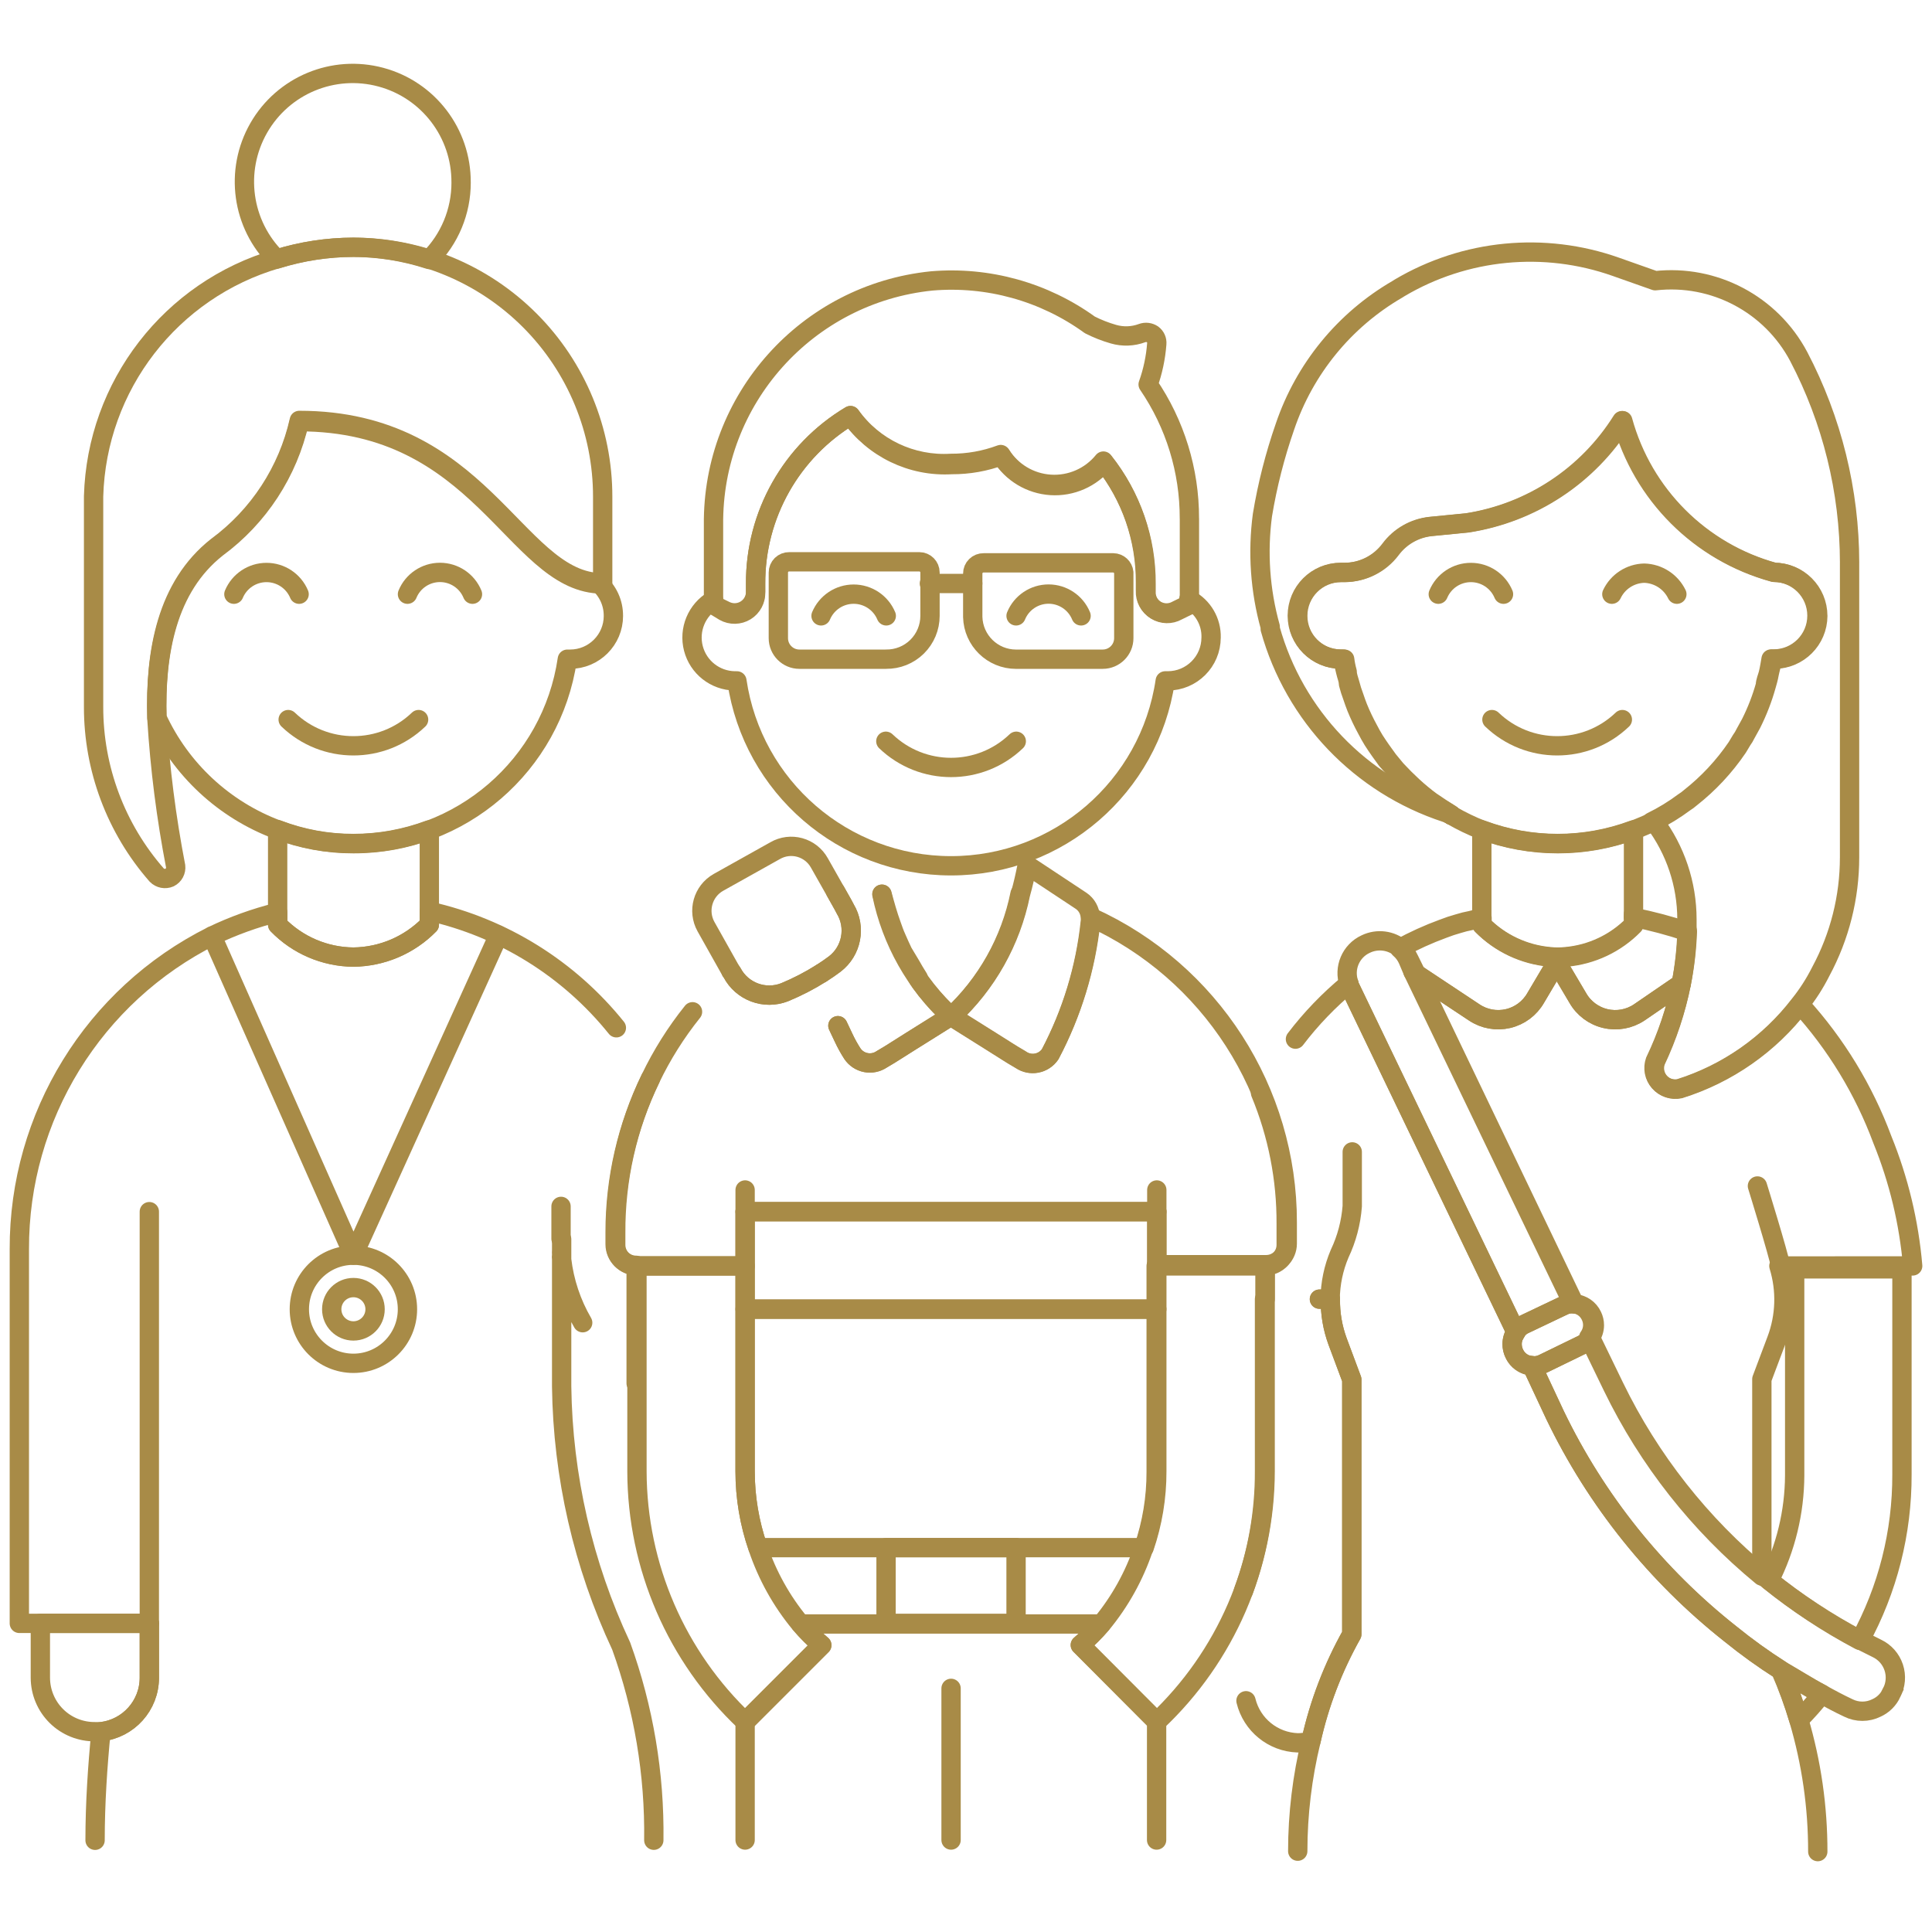<svg height="100" viewBox="0 0 100 100" width="100" xmlns="http://www.w3.org/2000/svg"><g fill="none" fill-rule="evenodd" stroke="#a88b47" transform="translate(1 3)"><g stroke-linecap="round"><path d="m41.541 82.157-3.964 3.964c-3.569-3.366-5.597-8.052-5.608-12.958v-10.638h5.597v10.628c0 1.345.225 2.681.664 3.953.479 1.429 1.218 2.758 2.178 3.92.346.408.725.786 1.132 1.132z" stroke-linejoin="round"/><path d="m32.667 52.833c-1.204 2.473-1.83 5.187-1.829 7.938v.632c0 .601.488 1.089 1.089 1.089v6.109" stroke-linejoin="round"/><path d="m29.16 65.464c-.583-1.003-.954-2.115-1.089-3.267-.012-.087-.012-.175 0-.261-.006-.072-.006-.145 0-.218 0-.196 0-.381 0-.577v7.622c.06 4.647 1.11 9.228 3.082 13.437 1.163 3.221 1.735 6.626 1.688 10.05" stroke-linejoin="round"/><path d="m30.903 50.198c-2.451-3.048-5.864-5.175-9.68-6.032v.697c-1.037 1.057-2.45 1.66-3.931 1.677-1.478-.013-2.89-.617-3.92-1.677v-.642c-1.167.29-2.302.699-3.386 1.22-6.138 3.069-10.007 9.351-9.985 16.214v19.371h6.729v2.82c-.003 1.432-1.081 2.632-2.504 2.788-.174 1.764-.305 3.702-.305 5.619" stroke-linejoin="round"/><path d="m6.729 59.715v21.31" stroke-linejoin="round"/><path d="m21.222 39.951v4.911c-1.037 1.057-2.45 1.66-3.931 1.677-1.478-.013-2.89-.617-3.92-1.677v-4.922c1.251.479 2.58.722 3.92.719 1.342.001 2.673-.239 3.931-.708z" stroke-linejoin="round"/><path d="m24.805 45.407-7.513 16.562-7.317-16.518" stroke-linejoin="round"/><circle cx="17.292" cy="64.767" r="2.798" stroke-linejoin="round"/><circle cx="17.292" cy="64.767" r="1.122" stroke-linejoin="round"/><path d="m6.729 81.024v2.82c-.003 1.432-1.081 2.632-2.504 2.788h-.305c-.746.009-1.465-.281-1.996-.804s-.832-1.237-.835-1.983v-2.82z" stroke-linejoin="round"/><path d="m63.362 79.347c.729-1.984 1.098-4.082 1.089-6.196v-8.907" stroke-linejoin="round"/><path d="m67.293 64.244h.566c-.01.742.115 1.48.37 2.178l.74 1.982v13.186c-.971 1.727-1.683 3.587-2.112 5.521-.223.065-.454.098-.686.098-1.281-.042-2.376-.933-2.679-2.178" stroke-linejoin="round"/><path d="m98 62.524c-.192-2.244-.72-4.447-1.568-6.533-.959-2.581-2.404-4.954-4.258-6.991-1.578 2.058-3.753 3.579-6.228 4.356-.385.081-.784-.051-1.043-.347-.26-.296-.339-.708-.209-1.079.606-1.28 1.052-2.629 1.328-4.018l-2.178 1.492c-.515.344-1.15.459-1.753.316-.603-.142-1.12-.529-1.426-1.068l-1.089-1.84-1.089 1.84c-.307.538-.823.925-1.426 1.068-.603.142-1.238.028-1.753-.316l-3.169-2.102 8.265 17.172c.401.023.757.266.926.632.072.149.11.313.109.479-.001.227-.074.448-.207.632l1.241 2.559c1.838 3.784 4.472 7.127 7.72 9.8v-10.192l.762-2.025c.464-1.229.506-2.577.12-3.833z" stroke-linejoin="round"/><path d="m64.484 64.244v-1.72c.601 0 1.089-.488 1.089-1.089v-1.089c.013-2.324-.438-4.626-1.328-6.773" stroke-linejoin="round"/><path d="m66.052 50.786c.808-1.062 1.736-2.026 2.766-2.875.012.068.034.134.065.196l8.58 17.836c-.127.182-.195.399-.196.621-.002.17.035.337.109.49.166.362.517.604.915.632l1.198 2.559c2.125 4.414 5.227 8.287 9.07 11.324.831.674 1.699 1.299 2.602 1.873.368.84.684 1.702.947 2.581.653 2.213.983 4.509.98 6.816" stroke-linejoin="round"/><path d="m67.293 64.244h.566c-.01.742.115 1.48.37 2.178l.74 1.982v13.186c-.971 1.727-1.683 3.587-2.112 5.521-.454 1.868-.685 3.783-.686 5.706" stroke-linejoin="round"/><path d="m68.992 56.622v2.809c-.065.853-.286 1.688-.653 2.461-.316.744-.483 1.543-.49 2.352" stroke-linejoin="round"/><path d="m86.338 45.222c-.033.904-.138 1.803-.316 2.69l-2.178 1.492c-.515.344-1.15.459-1.753.316-.603-.142-1.12-.529-1.426-1.068l-1.089-1.84-1.089 1.84c-.307.538-.823.925-1.426 1.068-.603.142-1.238.028-1.753-.316l-3.169-2.102-.272-.642c-.098-.218-.243-.411-.425-.566.724-.398 1.478-.74 2.254-1.024.261-.102.523-.189.784-.261.214-.068.432-.122.653-.163l.577-.142v.381c.939.952 2.185 1.538 3.517 1.655.275.029.552.029.828 0 1.329-.116 2.572-.703 3.506-1.655v-.403c.94.188 1.868.435 2.777.74z" stroke-linejoin="round"/><path d="m83.55 44.459v-.142" stroke-linejoin="round"/><path d="m83.55 39.951v4.911c-.934.952-2.178 1.539-3.506 1.655-.275.029-.552.029-.828 0-1.332-.117-2.578-.703-3.517-1.655v-4.911c2.532.944 5.319.944 7.851 0z" stroke-linejoin="round"/></g><path d="m96.911 84.618c-.157.348-.436.627-.784.784-.459.229-1.0.229-1.459 0-.468-.218-.926-.468-1.394-.719-.708-.381-1.405-.795-2.091-1.23-.903-.573-1.772-1.199-2.602-1.873-3.853-3.038-6.963-6.915-9.092-11.335l-1.198-2.559c.198.021.397-.013.577-.098l2.014-.98c.18-.081.331-.214.436-.381l1.241 2.559c1.838 3.784 4.472 7.127 7.72 9.8l.24.174c1.462 1.178 3.034 2.214 4.693 3.092l.936.468c.413.196.727.553.871.986.144.434.105.907-.109 1.311z"/><path d="m80.491 64.484c-.194-.022-.391.012-.566.098l-2.036.969c-.179.083-.328.22-.425.392l-8.58-17.836c-.031-.062-.053-.128-.065-.196-.28-.805.097-1.691.871-2.047.598-.288 1.31-.199 1.818.229.182.155.327.348.425.566l.316.642z"/><g stroke-linejoin="round"><path d="m81.525 65.595c-.001.227-.074.448-.207.632-.105.167-.256.3-.436.381l-2.014.98c-.267.136-.579.156-.861.055s-.511-.314-.631-.589c-.074-.153-.111-.32-.109-.49.001-.222.069-.439.196-.621.097-.172.245-.309.425-.392l2.036-.969c.176-.086.372-.12.566-.098.401.023.757.266.926.632.072.149.11.313.109.479z"/><g stroke-linecap="round"><path d="m89.964 58.386s1.089 3.517 1.198 4.138"/><path d="m44.862 77.104h6.729v3.92h-6.729z"/><path d="m37.567 92.24v-6.13l3.964-3.964c-.391-.334-.755-.698-1.089-1.089h15.56c-.334.391-.698.755-1.089 1.089l3.953 3.964v6.13"/><path d="m48.227 84.389v7.851"/><path d="m36.837 47.269.054.076c.517.982 1.689 1.418 2.722 1.013.658-.272 1.292-.6 1.895-.98"/><path d="m42.369 50.089.294.621c.133.286.286.563.457.828.161.24.412.406.696.461.284.055.578-.005.818-.167.915-.544-.348.218 3.593-2.243 3.931 2.461 2.679 1.699 3.593 2.243.237.172.534.242.823.192.289-.049.546-.213.713-.454 1.13-2.132 1.844-4.461 2.102-6.86.011-.079.011-.16 0-.24 6.202 2.815 10.18 9 10.17 15.811v1.089c0 .601-.488 1.089-1.089 1.089h-5.662v-2.744h-21.31v2.809h-5.608c-.601 0-1.089-.488-1.089-1.089v-.632c-.016-2.759.599-5.485 1.797-7.971.591-1.234 1.322-2.395 2.178-3.463"/><path d="m55.435 44.47c.011.079.011.16 0 .24-.251 2.398-.957 4.726-2.08 6.86-.161.24-.412.406-.696.461-.284.055-.578-.005-.818-.167-.915-.544.338.218-3.593-2.243 1.829-1.687 3.079-3.909 3.572-6.348.142-.501.25-.991.348-1.492l2.798 1.851c.278.192.45.502.468.838z"/><path d="m44.644 43.283c.501 2.436 1.754 4.652 3.582 6.337 1.832-1.69 3.082-3.916 3.572-6.359"/><path d="m58.876 64.767-0 8.384c.004 1.345-.217 2.681-.653 3.953h-19.992c-.44-1.271-.664-2.607-.664-3.953v-8.384z"/><path d="m37.567 58.593v1.122"/><path d="m58.876 58.593v1.122"/><path d="m42.369 50.089.294.621c.133.286.286.563.457.828.161.24.412.406.696.461.284.055.578-.005.818-.167.915-.544-.348.218 3.593-2.243-.276-.231-.534-.482-.773-.751-.12-.131-.24-.261-.348-.403-.117-.131-.227-.269-.327-.414-.091-.111-.175-.227-.25-.348-.005-.018-.005-.037 0-.054-.142-.218-.272-.446-.403-.675l-.392-.653c-.12-.24-.218-.479-.327-.719s-.185-.457-.261-.675c-.196-.534-.348-1.089-.49-1.612"/><path d="m42.249 43.142.392.697.109.207c.572.951.337 2.179-.544 2.853-.229.174-.457.327-.697.479"/><path d="m42.205 46.898c-.229.174-.457.327-.697.479-.603.38-1.236.708-1.895.98-1.033.405-2.205-.031-2.722-1.013l-.054-.076-1.296-2.308c-.449-.809-.163-1.83.642-2.287l2.94-1.644c.386-.223.846-.281 1.275-.162s.794.405 1.011.794l.838 1.481.392.697.109.207c.572.951.337 2.179-.544 2.853z"/><path d="m61.686 29.999c0 1.239-1.004 2.243-2.243 2.243h-.131c-.81 5.498-5.528 9.571-11.085 9.571s-10.275-4.073-11.085-9.571h-.12c-1.006-.018-1.877-.704-2.131-1.677s.172-1.998 1.042-2.504v.25l.621.305c.339.161.736.137 1.053-.064.316-.201.507-.551.504-.926v-.403c-.02-3.568 1.848-6.881 4.911-8.711 1.194 1.664 3.16 2.598 5.205 2.472.877.004 1.748-.15 2.57-.457.557.899 1.514 1.473 2.57 1.54 1.055.067 2.078-.381 2.744-1.202 1.423 1.788 2.192 4.009 2.178 6.294v.425c-.019.396.178.771.516.98.337.208.761.217 1.107.022l.621-.305v-.261c.73.388 1.177 1.156 1.154 1.982z"/><path d="m44.851 35.367c1.887 1.809 4.864 1.809 6.751 0"/><path d="m60.564 23.836v4.475l-.621.305c-.345.195-.769.186-1.107-.022-.337-.208-.535-.584-.516-.98v-.392c.014-2.285-.755-4.506-2.178-6.294-.666.821-1.689 1.269-2.744 1.202-1.055-.067-2.013-.641-2.57-1.54-.822.307-1.693.462-2.57.457-2.068.123-4.052-.838-5.238-2.537-3.063 1.83-4.931 5.143-4.911 8.711v.425c.019.396-.178.771-.516.98-.337.208-.761.217-1.107.022l-.555-.338v-4.138c-.067-6.496 4.829-11.973 11.292-12.631 2.914-.247 5.82.561 8.188 2.276.391.198.799.358 1.22.479.487.141 1.006.122 1.481-.054.181-.067.384-.043.544.065.154.114.236.3.218.49-.054.717-.204 1.424-.446 2.102 1.396 2.043 2.14 4.462 2.134 6.936z"/><path d="m47.105 27.2h2.243"/><path d="m37.567 59.715h21.31v5.042h-21.31z"/><path d="m64.484 62.524v10.628c-.009 4.906-2.037 9.593-5.608 12.958l-3.953-3.964c.391-.334.755-.698 1.089-1.089.96-1.162 1.698-2.491 2.178-3.92.436-1.272.657-2.608.653-3.953v-10.66z"/><path d="m44.862 31.12h-4.486c-.601 0-1.089-.488-1.089-1.089v-3.397c-0-.149.06-.292.166-.397.107-.104.251-.162.4-.159h6.729c.307 0 .555.249.555.555v2.243c0.0.601-.241 1.176-.668 1.598-.428.422-1.007.654-1.607.645z"/><path d="m51.592 31.12h4.486c.601 0 1.089-.488 1.089-1.089v-3.397c-.028-.281-.262-.497-.544-.501h-6.708c-.149-.003-.293.054-.4.159-.107.104-.167.247-.166.397v2.243c.03 1.218 1.025 2.189 2.243 2.189z"/><path d="m44.873 28.877c-.285-.681-.95-1.124-1.688-1.124-.738 0-1.403.443-1.688 1.124"/><path d="m54.956 28.877c-.28-.682-.945-1.128-1.682-1.128-.738 0-1.402.446-1.682 1.128"/><path d="m28.039 61.119v-1.677"/><path d="m22.867 6.446c.003 1.496-.593 2.932-1.655 3.985-1.266-.413-2.588-.626-3.92-.632-1.344.003-2.68.209-3.964.61-1.818-1.786-2.202-4.574-.936-6.786 1.266-2.212 3.865-3.291 6.325-2.628 2.461.663 4.165 2.902 4.149 5.45z"/><path d="m30.75 28.877c0 1.239-1.004 2.243-2.243 2.243h-.142c-.806 5.492-5.523 9.56-11.074 9.55-1.34.004-2.669-.24-3.92-.719-2.769-1.032-5.016-3.119-6.25-5.804-.098-3.43.512-6.806 3.103-8.853 2.164-1.592 3.68-3.912 4.268-6.533 9.375 0 11.161 8.134 15.473 8.395.502.43.789 1.059.784 1.72z"/><path d="m13.916 34.246c1.887 1.809 4.864 1.809 6.751 0"/><path d="m23.455 27.756c-.28-.682-.945-1.128-1.682-1.128-.738 0-1.402.446-1.682 1.128"/><path d="m14.482 27.756c-.285-.681-.95-1.124-1.688-1.124-.738 0-1.403.443-1.688 1.124"/><path d="m30.195 22.714v4.508c-.076.011-.153.011-.229 0-4.356-.261-6.098-8.395-15.473-8.395-.588 2.621-2.104 4.942-4.268 6.533-2.592 2.047-3.201 5.444-3.103 8.853.158 2.559.482 5.105.969 7.622.03.243-.096.479-.316.588-.227.098-.491.046-.664-.131-2.112-2.41-3.273-5.507-3.267-8.711v-10.889c.159-5.725 3.996-10.693 9.495-12.294 1.28-.396 2.613-.598 3.953-.599 3.424-0 6.708 1.361 9.128 3.783 2.42 2.422 3.778 5.707 3.775 9.131z"/><path d="m93.089 28.877c-.006 1.236-1.007 2.237-2.243 2.243h-.131c0 .261-.098.501-.142.751-.044.25-.098.414-.152.61-.19.68-.446 1.34-.762 1.971l-.294.534c-.055.115-.12.224-.196.327l-.229.381c-.673.992-1.496 1.874-2.439 2.613-.091.081-.19.154-.294.218-.526.393-1.087.736-1.677 1.024-.316.152-.642.283-.969.414-2.532.944-5.319.944-7.851 0-.545-.213-1.073-.468-1.579-.762l-.534-.327-.534-.359c-.327-.25-.642-.523-.947-.784s-.577-.555-.86-.86l-.479-.534c-.24-.327-.49-.675-.719-1.034-.109-.174-.207-.359-.305-.544-.203-.37-.385-.752-.544-1.143-.076-.185-.131-.359-.196-.544-.086-.224-.158-.453-.218-.686 0-.207-.098-.414-.142-.621-.059-.214-.103-.433-.131-.653h-.131c-1.239 0-2.243-1.004-2.243-2.243 0-1.239 1.004-2.243 2.243-2.243h.207c.941.004 1.829-.436 2.396-1.187.496-.67 1.251-1.1 2.08-1.187l1.884-.185c3.321-.512 6.254-2.443 8.036-5.292 1.045 3.821 4.03 6.806 7.851 7.851 1.241.006 2.243 1.013 2.243 2.254z"/><path d="m74.132 39.2-.501-.316z"/><path d="m76.222 34.246c1.887 1.809 4.864 1.809 6.751 0"/><path d="m85.794 27.756c-.316-.649-.966-1.068-1.688-1.089-.72.017-1.369.438-1.677 1.089"/><path d="m76.821 27.756c-.285-.681-.95-1.124-1.688-1.124-.738 0-1.403.443-1.688 1.124"/><path d="m94.733 26.133v15.244c.001 2.064-.512 4.096-1.492 5.913-.303.603-.667 1.172-1.089 1.699-1.578 2.058-3.753 3.579-6.228 4.356-.385.081-.784-.051-1.043-.347-.26-.296-.339-.708-.209-1.079.613-1.275 1.066-2.621 1.35-4.007.17-.887.268-1.787.294-2.69.011-.094.011-.189 0-.283 0-.12 0-.24 0-.359-.002-1.819-.595-3.588-1.688-5.042h-.142c.59-.288 1.151-.63 1.677-1.024.104-.064.203-.137.294-.218.943-.74 1.766-1.621 2.439-2.613l.229-.381c.076-.102.141-.212.196-.327l.294-.534c.317-.631.572-1.291.762-1.971 0-.196.098-.392.152-.61.054-.218.098-.49.142-.751h.131c1.239 0 2.243-1.004 2.243-2.243 0-1.239-1.004-2.243-2.243-2.243-3.821-1.045-6.806-4.03-7.851-7.851-1.782 2.849-4.715 4.78-8.036 5.292l-1.884.185c-.829.087-1.584.517-2.08 1.187-.555.743-1.424 1.186-2.352 1.198h-.185c-1.239 0-2.243 1.004-2.243 2.243s1.004 2.243 2.243 2.243h.185c.028.221.071.439.131.653 0 .207.087.414.142.621.059.233.132.462.218.686.065.185.12.359.196.544.159.391.341.773.544 1.143.098.185.196.37.305.544.229.359.479.708.719 1.034l.403.49c.283.305.566.588.86.86.301.279.617.541.947.784l.534.359.501.316-.25-.087c-4.435-1.45-7.852-5.022-9.103-9.517v-.109c-.524-1.88-.661-3.847-.403-5.782.257-1.555.647-3.085 1.165-4.573 1.014-2.996 3.08-5.522 5.815-7.11l.12-.076c3.386-2.004 7.486-2.403 11.194-1.089l2.036.719c3.045-.34 5.989 1.214 7.426 3.92 1.728 3.296 2.632 6.961 2.635 10.682z"/><path d="m74.132 39.2-.501-.316z"/><path d="m93.296 84.683c-.369.47-.765.917-1.187 1.339-.251-.863-.553-1.71-.904-2.537.686.359 1.35.817 2.091 1.198z"/><path d="m97.445 62.676v10.638c.011 3.002-.738 5.957-2.178 8.591-1.66-.879-3.231-1.914-4.693-3.092.858-1.687 1.309-3.552 1.318-5.444v-10.693z"/></g></g></g></svg>